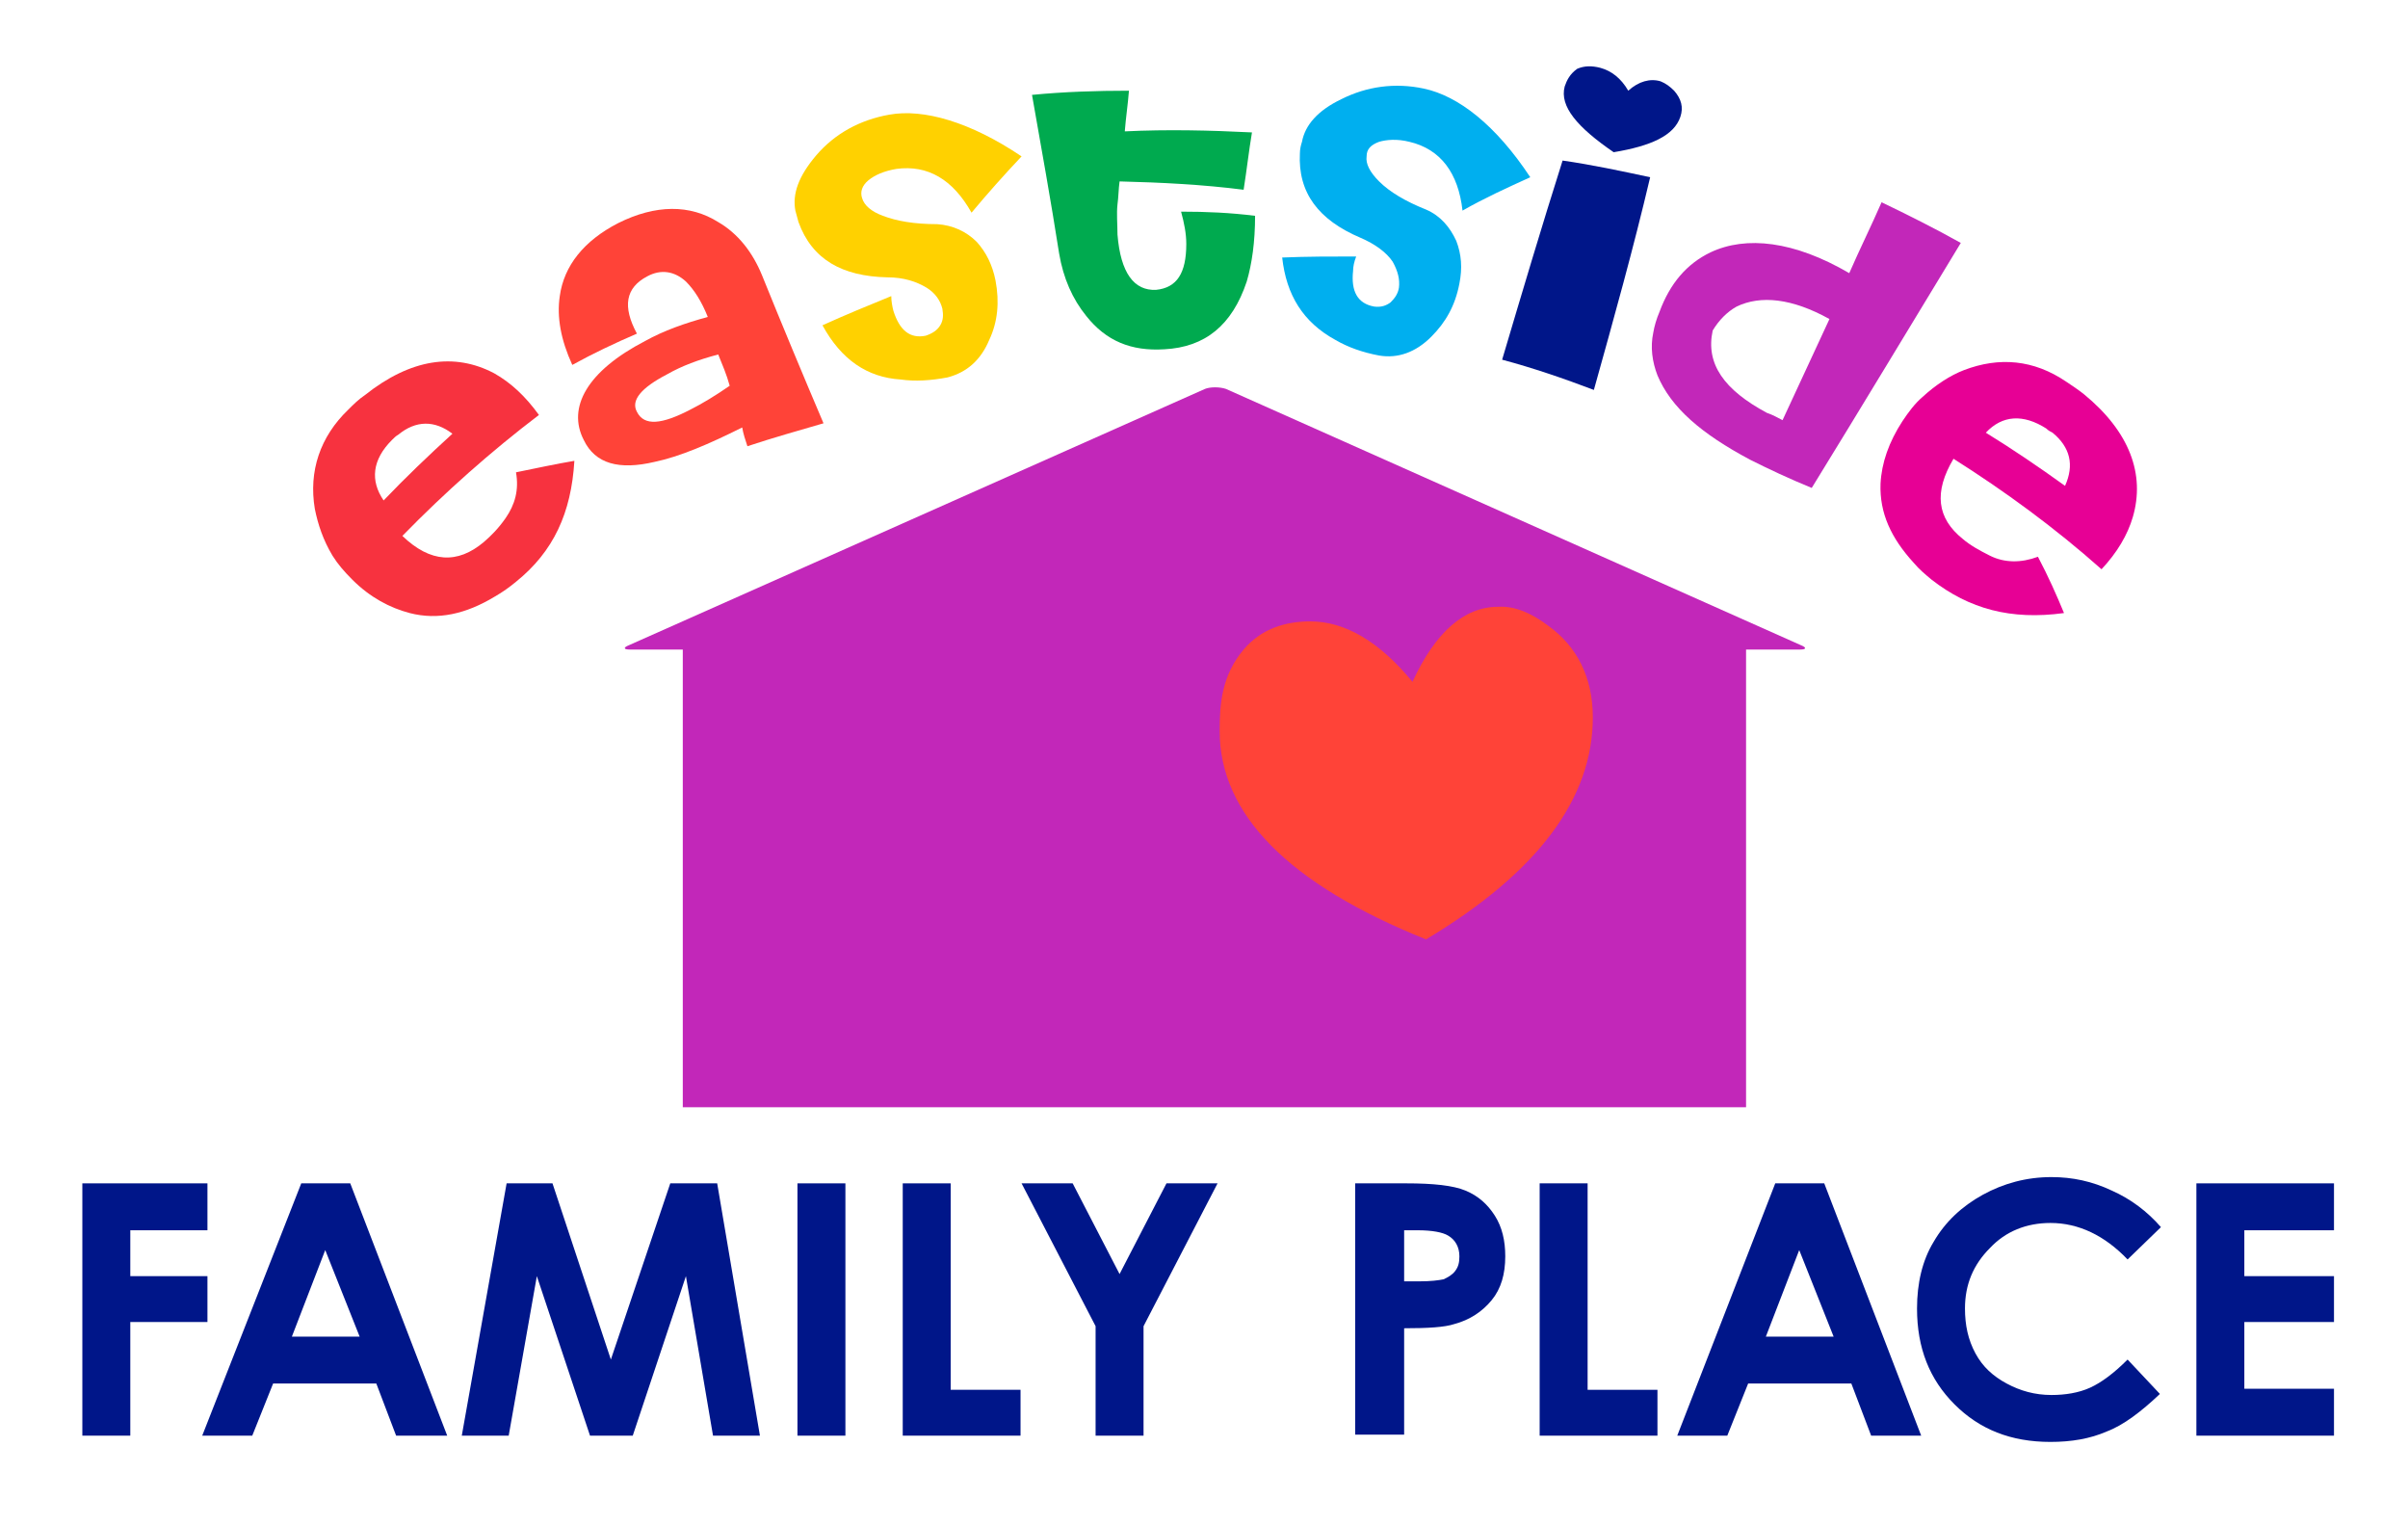 <?xml version="1.0" encoding="utf-8"?>
<!-- Generator: Adobe Illustrator 18.1.0, SVG Export Plug-In . SVG Version: 6.00 Build 0)  -->
<!DOCTYPE svg PUBLIC "-//W3C//DTD SVG 1.1//EN" "http://www.w3.org/Graphics/SVG/1.1/DTD/svg11.dtd">
<svg version="1.1" id="Layer_1" xmlns="http://www.w3.org/2000/svg" xmlns:xlink="http://www.w3.org/1999/xlink" x="0px" y="0px"
	 width="231px" height="146.3px" viewBox="0 0 231 146.3" enable-background="new 0 0 231 146.3" xml:space="preserve">
<g>
	<g>
		<g>
			<g>
				<path fill="#F7323F" d="M55.1,44.2c-0.3,5-2,8.7-5.6,11.6c-0.6,0.5-1.3,1-2,1.4c-2.8,1.7-5.5,2.3-8.2,1.6
					c-1.9-0.5-3.8-1.5-5.5-3.2c-0.8-0.8-1.4-1.5-1.9-2.3c-0.9-1.5-1.4-3-1.7-4.5c-0.6-3.6,0.5-6.9,3.2-9.5c0.5-0.5,1-1,1.6-1.4
					c4.4-3.5,8.6-4.1,12.4-2.1c1.6,0.9,3,2.2,4.3,4c-4.6,3.5-9,7.4-13.1,11.6c2.7,2.6,5.3,2.7,7.8,0.6c0.7-0.6,1.4-1.3,2.1-2.3
					c0.9-1.3,1.3-2.7,1-4.4C51.5,44.9,53.3,44.5,55.1,44.2z M37.6,42.2c-1.9,1.9-2.1,3.9-0.8,5.8c2.1-2.2,4.3-4.3,6.6-6.4
					c-1.7-1.3-3.5-1.3-5.2,0.1C38,41.8,37.8,42,37.6,42.2z"/>
				<path fill="#FF4338" d="M79,40.6c-2.4,0.7-4.9,1.4-7.3,2.2c-0.2-0.6-0.4-1.2-0.5-1.8c-3.2,1.6-6,2.8-8.4,3.3
					c-3.4,0.8-5.7,0.2-6.8-2.1c-1.6-3.1,0.3-6.6,5.9-9.5c1.8-1,3.8-1.7,6-2.3c-0.6-1.5-1.3-2.6-2.1-3.4c-1.1-1-2.4-1.2-3.7-0.5
					c-2.1,1.1-2.4,2.9-1,5.5c-2.1,0.9-4.2,1.9-6.2,3c-1.1-2.4-1.5-4.6-1.2-6.6c0.4-2.9,2.3-5.3,5.6-7c3.6-1.8,6.9-1.8,9.6-0.1
					c1.9,1.1,3.3,2.9,4.2,5.1C75,31.1,77,35.9,79,40.6z M68.9,34c-1.9,0.5-3.5,1.1-4.9,1.9c-2.5,1.3-3.5,2.5-2.9,3.6
					c0.7,1.4,2.4,1.2,5.1-0.2c1.2-0.6,2.5-1.4,3.8-2.3C69.7,35.9,69.3,35,68.9,34z"/>
				<path fill="#FFD100" d="M78.9,31.2c2.2-1,4.4-1.9,6.6-2.8c0,0.5,0.1,1,0.2,1.4c0.6,1.9,1.6,2.7,3.1,2.4c0.6-0.2,1.1-0.5,1.4-1
					c0.3-0.5,0.3-1,0.2-1.6c-0.2-0.8-0.7-1.5-1.5-2c-1-0.6-2.2-1-3.8-1c-4.3-0.1-7.2-1.7-8.5-5.3c-0.1-0.4-0.2-0.7-0.3-1.1
					c-0.3-1.6,0.3-3.3,2-5.3c1.8-2.1,4.2-3.4,7-3.9c3.3-0.6,7.8,0.7,12.7,4c-1.7,1.8-3.3,3.6-4.8,5.4c-1.8-3.2-4.2-4.6-7.2-4.2
					c-1.2,0.2-2.1,0.6-2.7,1.1c-0.6,0.5-0.8,1.1-0.6,1.7c0.2,0.7,0.9,1.3,2,1.7c1.3,0.5,3,0.8,5.2,0.8c1.5,0.1,2.8,0.7,3.8,1.7
					c0.9,1,1.5,2.2,1.8,3.7c0.4,2.1,0.2,4-0.6,5.7c-0.8,1.9-2.1,3.1-4,3.6c-1.6,0.3-3.1,0.4-4.5,0.2C83.2,36.2,80.7,34.5,78.9,31.2z
					"/>
				<path fill="#00AA4F" d="M120.4,20.7c0,2.5-0.3,4.6-0.8,6.3c-1.4,4.2-4,6.3-7.9,6.5c-3.2,0.2-5.6-0.8-7.5-3.2
					c-1.3-1.6-2.2-3.6-2.6-6c-0.8-5.1-1.7-10.1-2.6-15.2c3.1-0.3,6.2-0.4,9.3-0.4c-0.1,1.3-0.3,2.6-0.4,3.9
					c4.1-0.2,8.2-0.1,12.2,0.1c-0.3,1.8-0.5,3.6-0.8,5.5c-3.9-0.5-7.9-0.7-11.9-0.8c-0.1,0.7-0.1,1.5-0.2,2.2c-0.1,0.9,0,1.9,0,2.9
					c0.3,3.7,1.6,5.4,3.7,5.3c2-0.2,2.9-1.6,2.9-4.4c0-1-0.2-2-0.5-3.1C115.7,20.3,118,20.4,120.4,20.7z"/>
				<path fill="#00AFEF" d="M123,24.7c2.4-0.1,4.7-0.1,7.1-0.1c-0.2,0.5-0.3,1-0.3,1.4c-0.2,1.9,0.4,3.1,2,3.4
					c0.7,0.1,1.2-0.1,1.6-0.4c0.4-0.4,0.7-0.8,0.8-1.4c0.1-0.8-0.1-1.6-0.6-2.5c-0.6-0.9-1.7-1.7-3.1-2.3c-4-1.7-6-4.3-5.8-8.1
					c0-0.4,0.1-0.8,0.2-1.1c0.3-1.6,1.5-3,3.8-4.1c2.4-1.2,5.1-1.6,7.9-1c3.3,0.7,6.9,3.5,10.2,8.5c-2.2,1-4.4,2-6.5,3.2
					c-0.4-3.6-2.1-5.9-5.1-6.6c-1.2-0.3-2.2-0.2-2.9,0c-0.8,0.3-1.2,0.7-1.2,1.4c-0.1,0.7,0.3,1.5,1.2,2.4c1,1,2.5,1.9,4.5,2.7
					c1.4,0.6,2.3,1.7,2.9,3c0.5,1.3,0.6,2.6,0.3,4.1c-0.4,2.1-1.3,3.7-2.7,5.1c-1.5,1.5-3.2,2.1-5,1.8c-1.6-0.3-3-0.8-4.2-1.5
					C125,30.9,123.4,28.3,123,24.7z"/>
				<path fill="#001689" d="M160.6,8.7c0.7,0.8,0.9,1.6,0.6,2.5c-0.6,1.8-2.8,2.8-6.4,3.4c-3.5-2.4-5.2-4.4-4.7-6.3
					c0.2-0.6,0.5-1.2,1.2-1.7c0.7-0.3,1.4-0.3,2.2-0.1c1.1,0.3,2,1,2.7,2.2c1-0.9,2.1-1.2,3.1-0.9C159.8,8,160.2,8.3,160.6,8.7z
					 M152.9,37.4c-2.9-1.1-5.8-2.1-8.8-2.9c1.9-6.4,3.8-12.8,5.8-19.1c2.8,0.4,5.6,1,8.4,1.6C156.7,23.8,154.8,30.6,152.9,37.4z"/>
				<path fill="#C227B9" d="M173.8,46.8c-2.2-0.9-4.1-1.8-5.9-2.7c-4.7-2.5-7.6-5-8.9-8.1c-0.5-1.3-0.7-2.7-0.4-4.1
					c0.1-0.6,0.3-1.3,0.6-2c1-2.7,2.6-4.6,4.9-5.7c3.4-1.6,8-1.1,13.3,2c1-2.3,2.1-4.5,3.1-6.8c2.5,1.2,5.1,2.5,7.6,3.9
					C183.3,31.2,178.6,39,173.8,46.8z M171,40.3c1.5-3.2,3-6.5,4.5-9.7c-3.6-2-6.6-2.3-8.9-1.2c-0.9,0.5-1.7,1.3-2.3,2.3
					c-0.7,3.2,1.1,5.7,5.2,7.9C170.1,39.8,170.6,40.1,171,40.3z"/>
				<path fill="#E70095" d="M198,58.8c-5.1,0.7-9.1-0.4-12.7-3.2c-0.6-0.5-1.2-1-1.7-1.6c-2.2-2.4-3.3-4.8-3.2-7.6
					c0.1-2,0.8-4,2.1-6c0.6-0.9,1.2-1.7,1.9-2.3c1.3-1.2,2.7-2.1,4-2.6c3.4-1.3,6.7-1,9.8,1.1c0.6,0.4,1.2,0.8,1.7,1.2
					c4.4,3.6,5.9,7.7,4.7,11.8c-0.5,1.7-1.5,3.4-3,5c-4.5-4-9.3-7.5-14.2-10.6c-1.9,3.2-1.6,5.7,0.9,7.7c0.7,0.6,1.6,1.1,2.6,1.6
					c1.4,0.7,3,0.7,4.6,0.1C196.5,55.3,197.3,57.1,198,58.8z M196.3,41.1c-2.2-1.4-4.2-1.3-5.8,0.4c2.6,1.6,5.1,3.3,7.6,5.1
					c0.9-2,0.5-3.7-1.2-5.1C196.7,41.4,196.5,41.3,196.3,41.1z"/>
			</g>
		</g>
		<g>
			<rect x="65.5" y="61.8" fill="#C227B9" width="102" height="44.4"/>
			<g>
				<path fill="#C227B9" d="M172.8,61.9c0.5,0.2,0.5,0.4-0.1,0.4H60.4c-0.6,0-0.6-0.2-0.1-0.4l55.3-24.6c0.5-0.2,1.4-0.2,2,0
					L172.8,61.9z"/>
			</g>
			<path fill="#FF4338" d="M148.5,60c2.8,2,4.3,5,4.3,8.8c0,7.8-5.3,14.9-16,21.3c-13.2-5.3-19.8-12-19.8-20c0-2.6,0.2-5.3,2.3-7.8
				c1.7-2,4-2.7,6.4-2.7c3.3,0,6.6,1.9,9.8,5.8c2.2-4.8,5-7.2,8.2-7.2C145.3,58.1,146.9,58.8,148.5,60z"/>
		</g>
	</g>
	<g>
		<path fill="#001689" d="M7.9,113.5h12v4.5h-7.4v4.4h7.4v4.4h-7.4v10.9H7.9V113.5z"/>
		<path fill="#001689" d="M28.9,113.5h4.7l9.3,24.2H38l-1.9-5h-9.9l-2,5h-4.8L28.9,113.5z M31.2,119.9l-3.2,8.3h6.5L31.2,119.9z"/>
		<path fill="#001689" d="M48.6,113.5H53l5.6,16.9l5.7-16.9h4.5l4.1,24.2h-4.5l-2.6-15.3l-5.1,15.3h-4.1l-5.1-15.3l-2.7,15.3h-4.5
			L48.6,113.5z"/>
		<path fill="#001689" d="M76.5,113.5h4.6v24.2h-4.6V113.5z"/>
		<path fill="#001689" d="M86.6,113.5h4.6v19.8h6.7v4.4H86.6V113.5z"/>
		<path fill="#001689" d="M98,113.5h4.9l4.5,8.7l4.5-8.7h4.9l-7.1,13.7v10.5h-4.6v-10.5L98,113.5z"/>
		<path fill="#001689" d="M130,113.5h4.9c2.6,0,4.5,0.2,5.7,0.7c1.2,0.5,2.1,1.3,2.8,2.4c0.7,1.1,1,2.4,1,3.9c0,1.7-0.4,3.1-1.3,4.2
			c-0.9,1.1-2.1,1.9-3.6,2.3c-0.9,0.3-2.5,0.4-4.8,0.4v10.2H130V113.5z M134.6,122.9h1.5c1.2,0,1.9-0.1,2.4-0.2
			c0.4-0.2,0.8-0.4,1.1-0.8c0.3-0.4,0.4-0.8,0.4-1.4c0-0.9-0.4-1.6-1.1-2c-0.5-0.3-1.5-0.5-2.9-0.5h-1.3V122.9z"/>
		<path fill="#001689" d="M147.7,113.5h4.6v19.8h6.7v4.4h-11.3V113.5z"/>
		<path fill="#001689" d="M170.3,113.5h4.7l9.3,24.2h-4.8l-1.9-5h-9.9l-2,5h-4.8L170.3,113.5z M172.6,119.9l-3.2,8.3h6.5
			L172.6,119.9z"/>
		<path fill="#001689" d="M207.3,117.7l-3.2,3.1c-2.2-2.3-4.7-3.5-7.4-3.5c-2.3,0-4.3,0.8-5.8,2.4c-1.6,1.6-2.4,3.5-2.4,5.8
			c0,1.6,0.3,3,1,4.3c0.7,1.3,1.7,2.2,3,2.9c1.3,0.7,2.7,1.1,4.3,1.1c1.3,0,2.6-0.2,3.7-0.7c1.1-0.5,2.3-1.4,3.6-2.7l3.1,3.3
			c-1.8,1.7-3.5,3-5.1,3.6c-1.6,0.7-3.4,1-5.4,1c-3.8,0-6.8-1.2-9.2-3.6c-2.4-2.4-3.6-5.4-3.6-9.2c0-2.4,0.5-4.6,1.6-6.4
			c1.1-1.9,2.7-3.4,4.7-4.5c2-1.1,4.2-1.7,6.6-1.7c2,0,3.9,0.4,5.8,1.3C204.4,115,206,116.2,207.3,117.7z"/>
		<path fill="#001689" d="M210.7,113.5h13.2v4.5h-8.6v4.4h8.6v4.4h-8.6v6.4h8.6v4.5h-13.2V113.5z"/>
	</g>
</g>
<rect x="146.2" y="150.4" fill="none" width="10.4" height="0"/>
</svg>
